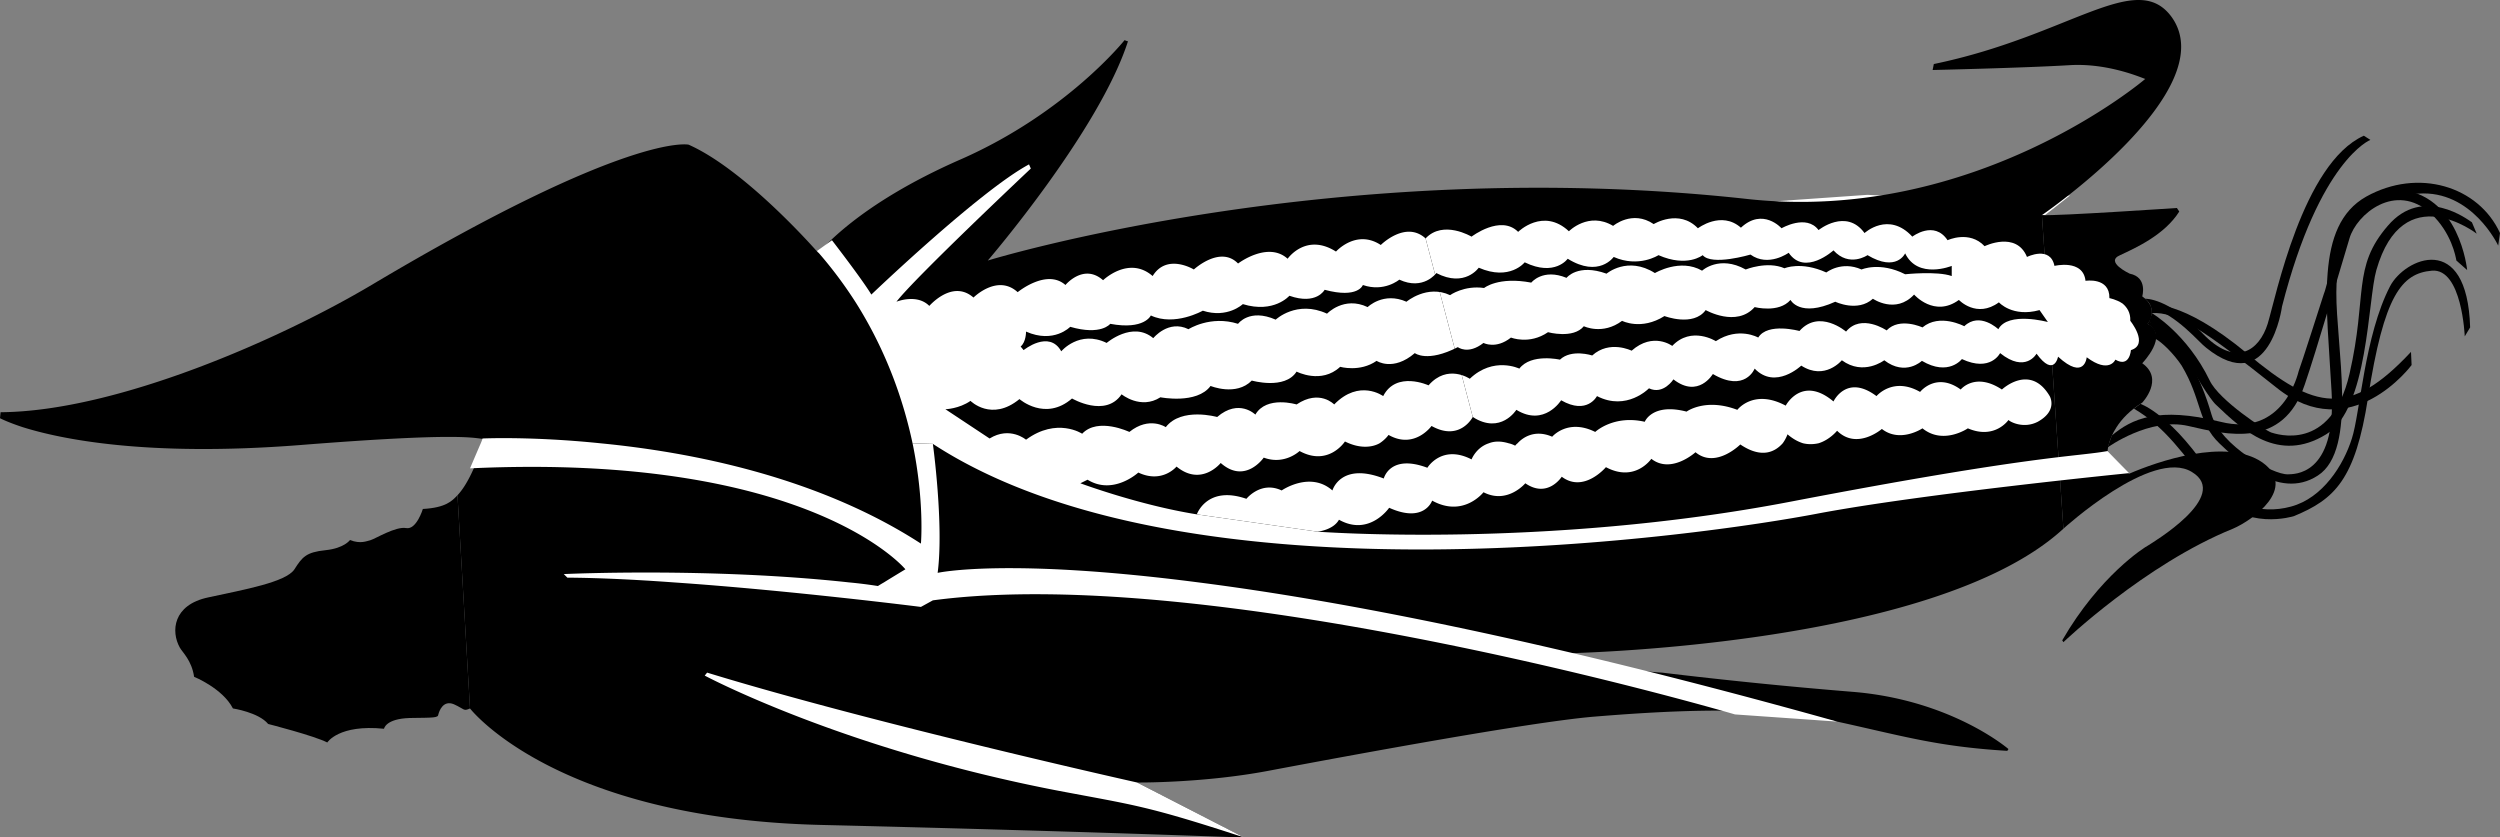 <svg xmlns="http://www.w3.org/2000/svg" width="418.602" height="140.222"><rect width="100%" height="100%" fill="#808080" stroke="none"/><path fill="#fff" d="M34.898 106.222v-.801s1.18-.446 0-1.2c-1.257-.746-1.097-1.199-1.097-1.199s2.277-1.515 5.699-.398c3.422 1.039 6.516 2.258 8.602 3.5 2.039 1.195 2.652.348 9.398 10.098.703.894.75 2.066-.3 2.699 0 0-2.66-1.953-3.598-.899 0 0-.555-.718-1.403-.5-.933.157-1.398-1-1.398-1s-1.082 1.391-1.903.102c-.867-1.336-1.484-1.516-2.398-.602l-.898-1.699-1.403.5s.13-1.879-1.398-1.601c-1.473.285-2.196.164-2.102-1.5H39l-.2-1.7-1.5-.101s.25-1.906-.902-1.7c0 0 .215-2.328-1.5-2M39.8 63.022l.098.399S61.344 56.74 80.2 46.823c18.832-9.957 35.856-11.59 39-11.8l-2.597-2.2s-16.352-.457-41.704 13.399c-25.367 13.894-34.218 16.144-35.097 16.8m96.3-12.8-4-5.098s-26.79-4.602-63.204 13.797l.102.402s35.133-15.332 67.102-9.101m210.5-17.5s-3.961 3.16-4.204 3.3c0 0-25.867.094-45.398-2.3l15.7-1.098s19.675 1.203 33.902.098m15-22.802s2.273-2.679-1.704-3.898c-3.898-1.218-9.617-.28-13.699.7v.402s11.207-.727 15.403 2.797"/><path d="M76.602 82.92c-.914.962-1.946 2.087-5.801 2.302 0 0-1.067 3.535-2.801 3.199-1.734-.32-5.156 1.789-5.898 2-.664.164-1.723.707-3.5 0 0 0-.961 1.383-4.102 1.703-3.234.336-3.89 1.133-5.2 3.2-1.41 2.151-8.35 3.386-14.402 4.698-5.992 1.25-6.285 5.735-4.796 8.399.445.82 1.992 2.133 2.398 4.902 0 0 4.79 1.945 6.5 5.3 0 0 4.297.65 5.898 2.599 0 0 7.747 1.98 9.903 3.101 0 0 1.902-3.074 9.5-2.3 0 0 .23-1.673 4.3-1.801 4.087-.059 4.743-.012 4.797-.598.133-.54.79-2.461 2.602-1.703 1.844.836 1.563 1.21 2.7.703L76.601 82.92"/><path d="M341.898 36.022s30.563-20.925 21.704-33.199c-5.914-8.05-17.07 3.2-39.801 7.899l-.2 1s15.13-.344 22.797-.801c6.04-.399 11.329 1.738 12.801 2.3 0 0-28.39 24.286-66.597 20.102-68.977-7.613-127.204 10.3-127.204 10.3s18.711-21.757 23.5-36.8l-.097.098-.5-.2S178.67 18.82 161 26.625c-17.766 7.758-23.484 15.445-24 15.7 0 0-12-13.802-21.7-18.102 0 0-9.847-2.246-53.1 23.5-15.013 8.925-42.575 21.16-62.098 21.3l-.102 1s1.176.637 3.8 1.5c6.255 1.965 20.595 5.012 46.4 3 26.8-2.125 29.05-1.187 30.902-1 0 0-1.825 6.59-4.5 9.399l2.097 35.703s14.239 18.414 58.7 19.5c45.41 1.094 70.374 2.133 70.902 2.098l-17.903-9.2s11.102.125 22.204-2c14.496-2.734 43.085-8.015 54-9 10.835-.89 28.18-2.062 40.097.602 11.895 2.586 17.426 4.367 29.403 5.098l.199-.301s-9.598-8.305-26.301-9.598a819.862 819.862 0 0 1-31.7-3.2s-9-.456-17.198-3.202c0 0 62.628-.86 84.398-20.899l-3.602-52.5"/><path d="M345.5 88.522s14.867-13.554 21.5-9.5c6.68 4.008-6.781 11.938-7.3 12.301-.606.293-8.153 5.074-14.4 15.899l.2.3s13.598-13.015 28.398-19c3.29-1.406 10.883-6.843 4.903-11.101-6.02-4.18-17.653-.113-22.301 1.902l-3.602-3.8s.075-1.81 1.5-4c.86-1.34 2.2-2.79 4.301-4.102 0 0 3.75-3.95 0-6.598 0 0 4.614-4.738.903-6.601 0 0 2.097-2.489-.903-4.598 0 0 .957-3.195-2.097-3.8 0 0-4.258-1.974-1.602-3.102 2.594-1.215 7.422-3.372 9.898-7.301l-.398-.598s-19.75 1.34-22.602 1.2l3.602 52.5"/><path d="M359.2 50.022s3.8-.187 9.5 5.7c5.675 5.988 9.613 2.925 11-1.5 1.363-4.45 5.863-26.887 16.1-31.5l1.098.699s-8.511 3.324-14.796 27.902c0 0-2.055 15.485-12.704 6.899-1.273-.95-4.773-5.387-9.296-6.801 0 0 .148-.461-.903-1.399"/><path d="M360.102 51.124s4.898-1.29 16.199 8.098c11.324 9.488 17.137 10.675 27.398-.301l.102 2.203s-10.176 13.773-22.602 3.797c-12.449-9.899-16.761-12.711-20.898-12.5 0 0 .074-.399-.2-1.297"/><path d="M360.3 52.42s5.891 3.434 9.7 11.302c1.563 3.3 9.273 8.328 10.3 8.699.762.226 10.012 3.476 13.098-9.797 3.04-13.227.414-17.852 6.403-24.8 5.886-6.927 13.574-.927 14.097-.602l.801 1.902s-12.316-9.535-16.8 6.098c-1.462 5.05-1.337 23.238-8.399 27.5-8.043 4.96-14.125-.825-18.398-4.899 0 0-1.098-.746-5-7.7-1.852-3.163-5.54-5.788-6.301-6.3 0 0 .512-1.05.5-1.402"/><path d="M359.8 53.823s6.618 2.106 10.5 15.598c1.512 5.164 10.262 10.101 12.802 10 .78-.059 8.148.476 7.296-13.899-.773-14.375-2.898-27.687 5.801-32.601 8.676-4.836 18.801-1.774 22.403 6.101l-.301 2.102s-4.38-9.371-13.403-8.703c-2.648.164-13.59-.524-13.699 16.5-.074 8.851 3.676 26.351-3.097 30.703-6.727 4.398-14.07-3.133-16.5-5.402-3.602-3.45-2.915-7.336-6.301-13-1.239-1.887-3.301-3.95-4.403-4.5 0 0 .54-1.262-1.296-2.5l.199-.399"/><path d="M358.398 67.624s5.457 1.809 12.403 12.797c2.386 3.851 7.511 5.851 12.8 4.402 5.336-1.426 8.805-6.957 10.2-11.402 1.386-4.274 2.105-17.227 6.398-25.5 2.426-4.649 12.926-9.399 13.403 6.902l-.903 1.5s-.449-11.426-5.5-11c-5.074.45-8.02 4.07-10.699 21.3-2.125 13.712-5.582 16.977-12.398 19.798 0 0-8.29 2.664-13.5-4-5.165-6.586-7.977-10.836-13.301-14l1.097-.797"/><path d="M352.898 74.92s7.04-5.085 13.5-3.597c6.54 1.512 15.868 3.852 19.5-6.902 1.914-5.524 6.29-20.524 7.5-24.5 1.164-4.024 7.684-9.54 13.602-4.2 3.5 3.239 4.188 7.301 4.3 7.903l1.802 1.598s-1.223-12.856-11.704-13.5c-9.023-.575-11.41 15.586-12.296 17.5 0 0-3.977 12.425-4.204 12.902-.148.523-2.586 11.148-13.097 8.5-10.489-2.602-14.864-.477-18.2 2.297l-.703 2"/><path fill="#fff" d="m118.398 112.624-.398.5s23.086 12.348 59.3 19.297c12.762 2.414 14.7 2.476 31 7.8l-17.902-9.199s-44.21-9.875-72-18.398M156.2 74.323s1.855 13.563.8 21.598c0 0 11.43-2.578 43.7 1.601 23.445 2.996 57.874 9.575 106.902 23.301l-17.102-1.2s-86.563-25.476-134.3-19.1l-2 1.1s-21.794-2.76-41.302-4.1c-6.507-.477-12.789-.774-17.898-.801l-.602-.598s24.454-1.149 47.801 1.398a77.88 77.88 0 0 1 4.801.602s.434-.281 1-.602c1.32-.824 3.602-2.199 3.602-2.199S135.5 75.773 78.699 78.421c0 0 1.215-2.848 1.801-4.2.215-.492.3-.8.3-.8s8.118-.39 19.7.8c15.227 1.47 36.469 5.626 53.7 16.801 0 0 .624-6.996-1.4-16.8l3.4.101m64.402 14.699s2.625-.25 3.597-2c5.09 2.86 8.403-2 8.403-2 5.882 2.657 7.199-1.199 7.199-1.199 5.246 2.91 8.597-1.402 8.597-1.402 4.008 2.07 7-1.5 7-1.5 3.758 2.586 6.102-1.098 6.102-1.098 3.703 2.793 7.398-1.601 7.398-1.601 4.883 2.613 7.602-1.399 7.602-1.399 3.328 2.606 7.398-1.101 7.398-1.101 3.383 2.816 7.5-1.301 7.5-1.301 3.739 2.527 5.957 1.086 7.102-.2.559-.761.8-1.5.8-1.5.93.801 1.79 1.243 2.598 1.5.946.227 1.817.172 2.602 0 1.879-.574 3.102-2.097 3.102-2.097 3.324 3.3 7.5-.3 7.5-.3 3.07 2.401 6.796-.102 6.796-.102 3.493 2.832 7.602 0 7.602 0 4.516 1.941 6.8-1.399 6.8-1.399.302.332 2.544 1.512 4.9.3 3.437-1.898 2-4.3 2-4.3-3.278-5.55-8-1.101-8-1.101-4.505-2.977-6.9 0-6.9 0-4.128-2.997-6.8.402-6.8.402-4.547-2.602-7.3.7-7.3.7-5.028-3.77-7.2.898-7.2.898-5.3-4.454-8 .699-8 .699-5.39-2.883-8.102.703-8.102.703-5.343-2.04-8.5.297-8.5.297-5.757-1.492-7 1.703-7 1.703-5.226-1.2-8.296 1.7-8.296 1.7-4.598-2.298-7.204.8-7.204.8-3.023-1.316-5.043.254-5.796 1.098-.262.207-.403.402-.403.402a4.36 4.36 0 0 0-1.097-.402c-1.375-.414-2.457-.336-3.301 0-2.137.695-2.903 2.699-2.903 2.699-5.015-2.574-7.398 1.402-7.398 1.402-6.281-2.363-7.3 1.8-7.3 1.8-7.24-2.815-8.598 2-8.598 2-3.75-3.304-8.5 0-8.5 0-3.477-1.648-5.903 1.4-5.903 1.4-6.61-2.294-8.3 2.6-8.3 2.6l20.203 2.9"/><path fill="#fff" d="M238.7 39.92c2.956-3.148 7.698-.296 7.698-.296s4.883-3.742 7.801-.8c0 0 4.188-4.134 8.5-.102 0 0 3.301-3.356 7.403-.899 0 0 3.21-2.738 6.796-.3 0 0 4.215-2.606 7.403.699 0 0 3.918-2.997 7.199-.098 3.687-3.43 6.8.098 6.8.098s4.169-2.434 6.2.3c0 0 4.625-3.718 7.7.5 0 0 4.015-3.714 8 .602 0 0 3.644-2.805 5.902.598 0 0 3.648-1.715 6.199 1 0 0 5.297-2.602 7.097 1.8 0 0 3.899-1.945 4.602 1.5 0 0 4.8-1.18 5.2 2.5 0 0 4.073-.66 4 2.899 0 0 1.187.215 2.198.902.72.602 1.36 1.496 1.301 2.899 0 0 3.192 3.957.102 4.902 0 0-.192 2.992-2.602 1.598 0 0-1.011 2.425-4.8-.399 0 0-.344 3.977-4.797-.101 0 0-.649 3.535-3.602-.5 0 0-1.836 3.324-6.102-.098 0 0-1.585 3.242-6.398 1 0 0-2.219 2.945-6.7.297 0 0-2.737 2.648-6.3-.098 0 0-3.469 2.672-7.102 0 0 0-2.835 3.45-6.796.898 0 0-4.32 4.114-7.801.5 0 0-1.598 4.067-7 .903 0 0-2.426 4.148-6.602.898 0 0-1.683 2.64-4.097 1.5 0 0-3.735 3.88-8.704 1.301 0 0-1.632 3.215-6 .7 0 0-2.804 4.484-7.5 1.6 0 0-2.617 4.196-7.296 1.2l-7.903-29.902"/><path fill="#fff" d="M246.602 69.823s-2.149 4.168-6.903 1.5c0 0-2.855 3.98-7.199 1.5 0 0-.504.754-1.5 1.399-1.219.691-3.309.957-5.8-.301-.098.164-2.845 4.199-7.598 1.601 0 0-2.508 2.407-6 1.102 0 0-3.102 4.523-7.204.898 0 0-3.226 4.016-7.398.602 0 0-2.39 2.898-6.398 1 0 0-4.196 3.867-8.5 1.2l-1.204.597s9.82 3.656 19.5 5.203l20.204 2.898s37.992 2.875 79.097-5c41.02-7.875 47.977-7.539 53.2-8.5l3.601 3.7s-34.625 3.441-52.3 6.8c-17.762 3.391-104.876 16.45-148-11.699l-3.4-.101c-1.468-6.883-4.21-15.114-9.402-23.399a70.29 70.29 0 0 0-6.597-8.8l2.5-1.801s5.05 6.527 6.597 9.101c0 0 18.149-17.371 26.403-21.8l.3.699s-19.382 18.246-22.5 22.3c0 0 3.434-1.398 5.5.7 1.09-1.18 4.364-4.055 7.399-1.399 0 0 4-4.004 7.398-.902 0 0 4.852-3.992 8-1.2 0 0 3.04-3.683 6.301-.8 0 0 4.313-4.168 8.301-.7 2.387-3.874 6.898-1.097 6.898-1.097s4.415-4.086 7.403-1c0 0 4.98-3.79 8.3-.8 0 0 3.055-4.395 8.098-1.2 0 0 3.395-3.805 7.5-1.102 0 0 4.145-4.156 7.5-1.101"/><path d="M177.7 58.823s3.034-3.629 7.6-1.402c0 0 4.34-3.727 7.802-.797 0 0 2.539-3.164 5.898-1.5 0 0 3.68-2.375 8.3-.902 0 0 1.887-2.637 6.302-.7 0 0 3.535-3.343 8.597-1 0 0 2.832-3 6.801-1.101 0 0 2.633-2.613 6.5-.899 0 0 3.453-2.922 7.3-1.101 0 0 2.34-1.68 5.7-1.2 0 0 2.367-1.953 7.898-.898 0 0 1.914-2.441 5.903-.8 0 0 1.87-2.438 6.699-.7 0 0 3.516-3.004 8.102-.101 0 0 4.226-2.528 7.898-.399 0 0 2.871-2.664 7.3-.2 0 0 3.606-1.46 6.5-.202 0 0 2.759-1.219 7 .703 0 0 2.528-2.008 5.9-.5 0 0 3.058-1.36 7.3.797 0 0 5.36-.57 7.8.3v-1.699s-5.667 2.309-7.8-2.101c0 0-1.438 3.21-6.3.3 0 0-3.06 2.114-5.7-.8 0 0-4.813 4.367-7.5.402 0 0-3.406 2.465-6.398.3 0 0-6.477 1.93-8 .099 0 0-2.575 2.113-7.403 0 0 0-3.308 2.16-7.5.3 0 0-2.465 3.547-7.699.301 0 0-2.16 3.059-7.2.598 0 0-2.5 3.172-7.698.902 0 0-2.32 3.387-7.102.899 0 0-2.148 2.976-6.2 1.101 0 0-2.519 2.137-6.1.899 0 0-.778 2.316-6.4.8 0 0-1.363 2.594-5.902 1 0 0-2.586 3-7.796 1.399 0 0-2.57 2.445-6.704 1.101 0 0-4.718 2.676-8.699.801 0 0-1.09 2.465-6.8 1.399 0 0-1.508 2.004-6.7.5 0 0-2.73 2.863-7.398.8 0 0 .027 1.735-.903 2.5l.5.602s4.266-3.457 6.301.2M158.3 68.522s2.278-.062 4.2-1.398c0 0 3.516 3.539 8.2-.3 0 0 4.316 3.792 8.8-.102 0 0 5.602 3.285 8.3-.7 0 0 3.2 2.625 6.5.5 0 0 6.102 1.215 8.4-1.898 0 0 4.277 1.773 6.902-.902 0 0 5.53 1.597 7.5-1.5 0 0 4.132 2.16 7.296-.801 0 0 3.305.945 6.102-1 0 0 2.742 1.844 6.398-1.297 0 0 2.055 1.648 7.204-1 0 0 1.695 1.336 4.296-.703 0 0 2.067 1.12 4.602-.899 0 0 3.063 1.25 6.2-.898 0 0 4.222 1.164 6-1 0 0 3.144 1.535 6.402-.902 0 0 3.21 1.66 7.097-.801 0 0 4.832 1.851 6.903-1 0 0 5.148 2.945 8.199-.5 0 0 4.054 1.054 6-1.2 0 0 1.543 3.004 7.5.301 0 0 3.746 1.813 6.3-.5 0 0 3.801 2.633 6.899-.699 0 0 3.39 3.902 7.5.899 0 0 2.969 3.144 6.7.402 0 0 2.269 2.555 6.8 1.297l1.398 2s-6.66-1.82-8.296 1.203c0 0-3.118-2.977-5.704-.5 0 0-4.117-2.215-7 .2 0 0-3.82-1.786-6 .5 0 0-4.242-2.895-6.796.198 0 0-4.477-3.843-7.801-.101 0 0-5.309-1.473-6.903 1.101 0 0-3.273-1.89-7.097.602 0 0-4.098-2.586-7.301.797 0 0-3.172-2.399-6.8.8 0 0-3.684-1.84-6.598.801 0 0-3.461-1.14-5.403.7 0 0-4.808-1.098-6.8 1.5 0 0-4.317-2.094-8.297 1.699 0 0-3.727-2.555-6.903 1.101 0 0-5.402-2.484-7.597 1.801 0 0-3.985-2.933-8.204 1.399 0 0-2.445-2.59-6.296 0 0 0-5.028-1.532-6.903 1.699 0 0-2.746-2.742-6.398.402 0 0-5.977-1.7-8.602 1.7 0 0-2.746-1.891-6.097.8 0 0-5.254-2.515-7.903.3 0 0-4.215-2.804-9.398 1 0 0-2.692-2.304-6.102-.202l-7.398-4.899"/></svg>
